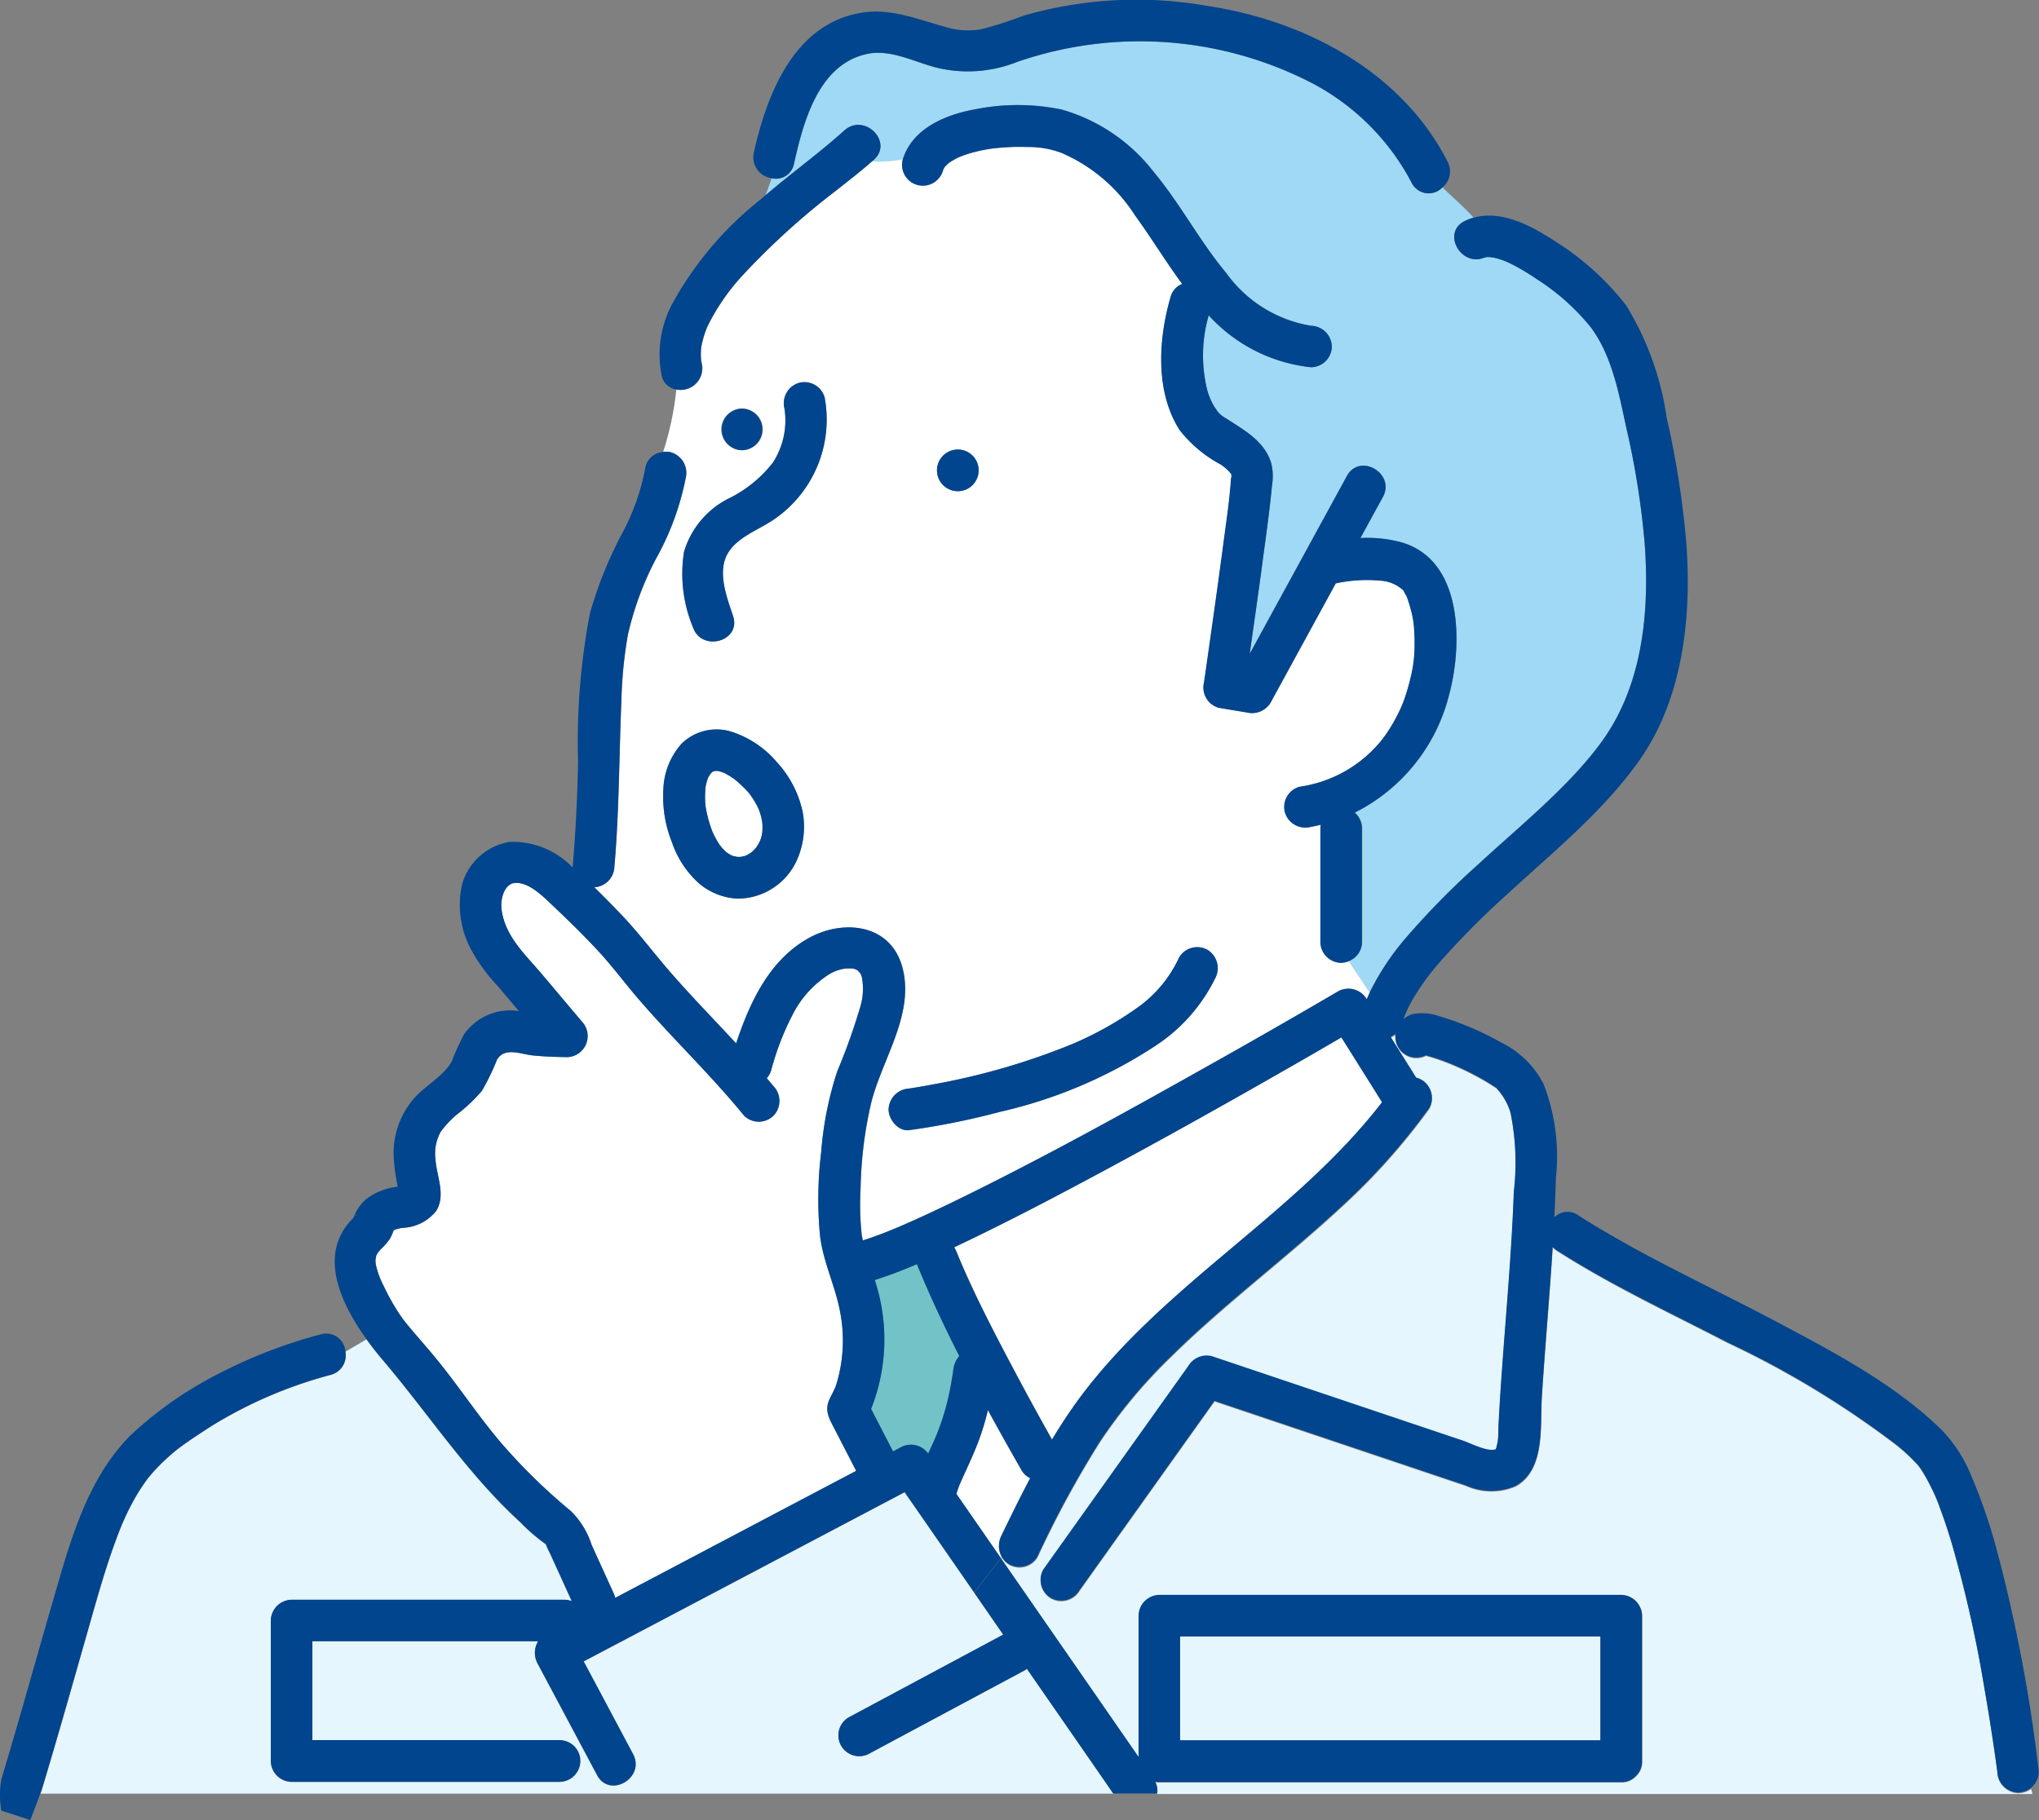 <svg xmlns="http://www.w3.org/2000/svg" width="108.114" height="96.524" viewBox="0 0 108.114 96.524">
  <rect x="0" y="0" width="108.114" height="96.524" fill="#808080" stroke="none"/>
  <g id="Group_22970" data-name="Group 22970" transform="translate(0.021 0)">
    <path id="Path_33106" data-name="Path 33106" d="M2914,492c-.175.125-.079.063,0,0Z" transform="translate(-2874.186 -446.784)" fill="#646464"/>
    <path id="Path_33107" data-name="Path 33107" d="M2913.685,492.176l.114-.055-.013.006Z" transform="translate(-2874.247 -446.749)" fill="#646464"/>
    <path id="Path_33108" data-name="Path 33108" d="M2913.774,492.132c.084-.035.157-.075.047-.023l0,0Z" transform="translate(-2874.222 -446.76)" fill="#646464"/>
    <path id="Path_33109" data-name="Path 33109" d="M2913.111,492.1c.028.009.057.022.086.032l.01,0-.014-.008Z" transform="translate(-2874.412 -446.755)" fill="#646464"/>
    <path id="Path_33110" data-name="Path 33110" d="M2913.209,492.143c.084.04.209.064,0-.007l-.026-.006Z" transform="translate(-2874.392 -446.747)" fill="#646464"/>
    <path id="Path_33111" data-name="Path 33111" d="M2911.913,471.2c-.013.081-.008.088,0,0Z" transform="translate(-2874.759 -452.756)" fill="#646464"/>
    <path id="Path_33112" data-name="Path 33112" d="M2933.756,476.369c0-.03,0-.026,0,0Z" transform="translate(-2868.486 -451.277)" fill="#646464"/>
    <path id="Path_33113" data-name="Path 33113" d="M2915.107,491.378a3.438,3.438,0,0,0-.083-.4c-.027-.093-.058-.184-.093-.275l0-.012-.012-.023a4.531,4.531,0,0,0-.3-.546c-.058-.09-.12-.176-.181-.263l-.107-.129a7.585,7.585,0,0,0-.6-.574c-.031-.027-.064-.053-.1-.08h0c-.088-.063-.176-.122-.268-.179s-.181-.107-.274-.153c-.026-.009-.061-.022-.088-.035a2.551,2.551,0,0,0-.257-.071c-.041,0-.084,0-.125,0s-.072.014-.108.025l-.05.028-.018.013c-.021.021-.044.042-.064.064-.04.064-.09.129-.124.19-.013.023-.025.048-.035.071a2.93,2.93,0,0,0-.125.479,4.894,4.894,0,0,0,0,.99,6.675,6.675,0,0,0,.36,1.344c.075.152.076.161.057.122.043.09.089.18.137.268s.1.18.161.268c.022.032.044.066.067.1s.087.106.108.129c.058.064.12.126.184.184l.052.046c.046.031.09.063.138.091s.089.049.134.072l.042.014a2.017,2.017,0,0,0,.25.059c.061,0,.123,0,.184,0a2.266,2.266,0,0,0,.23-.051l.052-.019.06-.03a2.791,2.791,0,0,0,.247-.158l.005,0c.047-.044.1-.09.138-.136s.06-.067.089-.1a2.814,2.814,0,0,0,.2-.344c.019-.055.04-.111.057-.167a2.8,2.8,0,0,0,.062-.291A3.155,3.155,0,0,0,2915.107,491.378Z" transform="translate(-2874.712 -447.748)" fill="#fff"/>
    <path id="Path_33114" data-name="Path 33114" d="M2912.414,491.229l-.006-.013Z" transform="translate(-2874.615 -447.009)" fill="#646464"/>
    <path id="Path_33115" data-name="Path 33115" d="M2912.756,488.676a.119.119,0,0,0,.044.028l.009,0A.115.115,0,0,1,2912.756,488.676Z" transform="translate(-2874.514 -447.738)" fill="#646464"/>
    <path id="Path_33116" data-name="Path 33116" d="M2912.4,491.206l.008.014-.011-.019Z" transform="translate(-2874.616 -447.014)" fill="#646464"/>
    <path id="Path_33117" data-name="Path 33117" d="M2912.875,488.732c.047.015.066.018-.031-.018l-.047-.014c.027.01.056.021.073.028Z" transform="translate(-2874.502 -447.732)" fill="#646464"/>
    <path id="Path_33118" data-name="Path 33118" d="M2912.406,491.218l-.033-.075Z" transform="translate(-2874.624 -447.03)" fill="#646464"/>
    <path id="Path_33119" data-name="Path 33119" d="M2912.373,491.14l-.019-.04c.009.018.016.036.025.055l0-.006Z" transform="translate(-2874.63 -447.043)" fill="#646464"/>
    <path id="Path_33120" data-name="Path 33120" d="M2899.291,507.543l-.008,0,.009,0Z" transform="translate(-2878.381 -442.322)" fill="#646464"/>
    <path id="Path_33121" data-name="Path 33121" d="M2919.107,509.8a10.012,10.012,0,0,1-.193,6.836l1.161,2.251.407-.215a1.121,1.121,0,0,1,1.457.331l.155-.339c.051-.112.1-.223.151-.335.024-.053.047-.106.069-.157.013-.028.077-.23.027-.062s.012-.027.027-.066c.028-.068.056-.138.083-.206.046-.118.091-.238.133-.359.1-.291.2-.587.279-.884q.13-.469.224-.946.06-.293.109-.591c.016-.1.03-.191.045-.286l.013-.089.013-.1a1.363,1.363,0,0,1,.319-.753c-.811-1.6-1.573-3.22-2.245-4.873A23.772,23.772,0,0,1,2919.107,509.8Z" transform="translate(-2872.746 -441.915)" fill="#72c3c8"/>
    <path id="Path_33122" data-name="Path 33122" d="M2922.978,503.246a33.158,33.158,0,0,0,1.24-3.485,3.311,3.311,0,0,0,.083-1.406.7.7,0,0,0-.159-.39c.1.143-.022-.01-.074-.069a.735.735,0,0,0-.076-.046l-.017-.009c-.044-.014-.087-.028-.131-.04l-.053-.014h-.005c-.088-.005-.173,0-.263,0h-.064l-.02,0a2.25,2.25,0,0,0-.976.364,5.479,5.479,0,0,0-1.72,1.838,14.461,14.461,0,0,0-1.267,3.191,1.126,1.126,0,0,1-.235.427c.12.142.24.282.358.426a1.131,1.131,0,0,1,0,1.561,1.112,1.112,0,0,1-1.562,0c-1.781-2.187-3.836-4.128-5.669-6.269-.686-.8-1.313-1.65-2.03-2.426-.749-.811-1.537-1.588-2.34-2.345-.553-.52-1.357-1.376-2.128-1.3-.526.053-.776.822-.686,1.444.2,1.422,1.261,2.355,2.166,3.43q1.042,1.239,2.088,2.476a1.118,1.118,0,0,1-.78,1.886c-.611-.009-1.224-.03-1.832-.091-.641-.066-1.479-.46-1.889.229a12.485,12.485,0,0,1-.8,1.65,8.666,8.666,0,0,1-1.156,1.122,5.111,5.111,0,0,0-1.024,1.044,2.343,2.343,0,0,0-.282,1.451c.053.9.563,1.9.04,2.748a2.377,2.377,0,0,1-1.791.9,3.138,3.138,0,0,0-.406.1c.011.015,0,.032-.055.026h0c.022.024.008.032-.017.032a.206.206,0,0,1-.011.045,2.744,2.744,0,0,1-.174.384,3.525,3.525,0,0,1-.489.557c-.049.051-.193.252-.136.161a2.008,2.008,0,0,0-.107.187c.018-.019-.027.152-.027.17a1.1,1.1,0,0,0,.027.359,4.668,4.668,0,0,0,.413,1.089,11.379,11.379,0,0,0,.788,1.412c.064.1.133.2.2.291.032.045.066.089.1.134q.207.257.418.507c.39.46.788.911,1.173,1.375,1.293,1.56,2.389,3.278,3.727,4.8a30.707,30.707,0,0,0,3.5,3.389,4.376,4.376,0,0,1,1.108,1.8q.583,1.28,1.165,2.561a1.545,1.545,0,0,1,.086.25l8.776-4.628,4-2.111-1.153-2.236c-.25-.484-.519-.909-.3-1.465.115-.295.291-.555.392-.858a7.937,7.937,0,0,0,.209-3.874c-.255-1.381-.9-2.642-1.066-4.048a20.507,20.507,0,0,1,.062-4.424A18.148,18.148,0,0,1,2922.978,503.246Z" transform="translate(-2878.607 -446.426)" fill="#fff"/>
    <path id="Path_33123" data-name="Path 33123" d="M2942.872,499.614q-.8.463-1.591.924c-3.922,2.259-7.872,4.478-11.865,6.61-2.114,1.129-4.242,2.238-6.4,3.274l-.677.323a1.505,1.505,0,0,1,.12.23c.864,2.134,2.1,4.492,3.245,6.643q.893,1.672,1.823,3.327.521-.867,1.1-1.7c4.474-6.371,11.69-10.08,16.406-16.2Z" transform="translate(-2871.763 -444.598)" fill="#fff"/>
    <path id="Path_33124" data-name="Path 33124" d="M2941.608,500.325c-.113,0-.13.037.013,0Z" transform="translate(-2866.258 -444.394)" fill="#646464"/>
    <path id="Path_33125" data-name="Path 33125" d="M2899.247,507.568l.057-.022c-.021-.022-.071-.037-.071.01l0,.018h.015l.047-.023C2899.282,507.557,2899.264,507.561,2899.247,507.568Z" transform="translate(-2878.397 -442.327)" fill="#646464"/>
    <path id="Path_33126" data-name="Path 33126" d="M2897.652,507.007l.02-.019C2897.746,506.932,2897.756,506.827,2897.652,507.007Z" transform="translate(-2878.85 -442.505)" fill="#646464"/>
    <path id="Path_33127" data-name="Path 33127" d="M2931.643,529.811h22.287V524.3h-22.287Z" transform="translate(-2869.093 -437.512)" fill="#e5f6ff"/>
    <path id="Path_33128" data-name="Path 33128" d="M2899.479,506.113c0-.015-.005-.032-.009-.048l0,.008A.261.261,0,0,1,2899.479,506.113Z" transform="translate(-2878.329 -442.746)" fill="#646464"/>
    <path id="Path_33129" data-name="Path 33129" d="M2899.685,505.709a.651.651,0,0,1,.1-.024C2899.609,505.707,2899.685,505.684,2899.685,505.709Z" transform="translate(-2878.271 -442.855)" fill="#646464"/>
    <path id="Path_33130" data-name="Path 33130" d="M2940.375,534.4,2937,529.532a.942.942,0,0,1-.148.1q-4.094,2.191-8.184,4.385a1.1,1.1,0,0,1-1.115-1.907l8.184-4.385.011,0-1.546-2.232-.313.405.313-.405-.258-.373q-1.712-2.473-3.427-4.946l-1.445.762-10.153,5.354-5.422,2.859q1.309,2.46,2.619,4.917c.669,1.255-1.238,2.369-1.906,1.115q-1.581-2.967-3.161-5.932a1.191,1.191,0,0,1,.034-1.167h-11.969v5.247h13.106a1.105,1.105,0,0,1,0,2.209h-14.21a1.12,1.12,0,0,1-1.1-1.1v-7.456a1.12,1.12,0,0,1,1.1-1.1h14.457a1.15,1.15,0,0,1,.4.072q-.555-1.22-1.11-2.439c-.085-.188-.2-.382-.262-.578a9.709,9.709,0,0,1-1.348-1.162c-2.8-2.552-4.852-5.727-7.293-8.6-.283-.333-.584-.709-.875-1.113l-1.108.654a1.066,1.066,0,0,1-.754,1.225,23.515,23.515,0,0,0-6.351,2.722c-.34.221-.681.443-1.018.669-.153.1-.3.208-.456.317-.077.055-.155.113-.232.17l-.03.022h0a10.905,10.905,0,0,0-1.368,1.279c-.1.117-.2.237-.3.358l0,.008c-.042.058-.086.116-.127.175a9.555,9.555,0,0,0-.516.811c-.162.282-.312.571-.45.866-.078.161-.149.326-.222.489l-.01.022-.012.031c-.033.082-.067.164-.1.246-.691,1.745-1.192,3.565-1.705,5.368-.808,2.836-1.606,5.672-2.459,8.493a1.16,1.16,0,0,1-.07.167h56.9Z" transform="translate(-2882.573 -441.028)" fill="#e5f6ff"/>
    <path id="Path_33131" data-name="Path 33131" d="M2924.814,521.641c.491-1.019.994-2.043,1.525-3.049a1.039,1.039,0,0,1-.471-.447c-.6-1.048-1.19-2.1-1.771-3.166a13.2,13.2,0,0,1-.647,2.03c-.211.513-.444,1.017-.673,1.521-.049.108-.1.216-.145.324a.68.68,0,0,1-.032.063.585.585,0,0,1-.02.062c-.058.146-.1.295-.157.443l.045.066,2.317,3.344.047-.061A1.213,1.213,0,0,1,2924.814,521.641Z" transform="translate(-2871.739 -440.187)" fill="#fff"/>
    <path id="Path_33132" data-name="Path 33132" d="M2978.2,539.74a1.138,1.138,0,0,1-1.1-1.1c-.014-.115-.03-.229-.045-.344l-.03-.216q-.038-.278-.078-.557-.246-1.7-.542-3.386a66.815,66.815,0,0,0-1.736-7.675c-.175-.583-.365-1.164-.578-1.735a9.324,9.324,0,0,0-.561-1.306c-.113-.227-.234-.449-.368-.666-.054-.088-.111-.172-.169-.259-.018-.028-.06-.084-.093-.124a9.575,9.575,0,0,0-1.157-1.082,49.541,49.541,0,0,0-8.948-5.426c-3.035-1.571-6.159-3.03-9.043-4.875a1.128,1.128,0,0,1-.228-.192c-.167,2.651-.407,5.3-.575,7.95-.1,1.525.2,3.879-1.408,4.74a3.289,3.289,0,0,1-2.617-.036c-.937-.312-1.873-.629-2.811-.945l-10.52-3.539q-3.582,5.025-7.163,10.052a1.126,1.126,0,0,1-1.51.4,1.112,1.112,0,0,1-.4-1.51q3.848-5.4,7.694-10.8a1.129,1.129,0,0,1,1.247-.507l10.82,3.64,2.5.841c.393.131,1.272.6,1.712.461a.244.244,0,0,0,.05-.117c.015-.1.051-.2.066-.3.044-.318.033-.654.049-.974q.065-1.183.147-2.366c.229-3.307.544-6.609.661-9.923a13.261,13.261,0,0,0-.175-4.187,3.306,3.306,0,0,0-.716-1.269c-.022-.026-.036-.042-.045-.055a.668.668,0,0,1-.09-.053c-.16-.1-.316-.207-.481-.3a14.412,14.412,0,0,0-2.2-1.054c-.315-.118-.633-.219-.958-.306a1.111,1.111,0,0,1-1.564-.659,1.193,1.193,0,0,1-.048-.477.94.94,0,0,1-.253.162l1.356,2.164a1.078,1.078,0,0,1,.286.113,1.112,1.112,0,0,1,.4,1.51,34.186,34.186,0,0,1-4.632,5.192c-2.95,2.744-6.2,5.148-9.073,7.983a27.363,27.363,0,0,0-3.755,4.5,54.418,54.418,0,0,0-3.308,6.1,1.113,1.113,0,0,1-1.509.4,1.036,1.036,0,0,1-.378-.381l-.047.061q2.057,2.971,4.115,5.94l3.182,4.595v-7.495a1.12,1.12,0,0,1,1.1-1.1h24.494a1.12,1.12,0,0,1,1.1,1.1v7.72a1.02,1.02,0,0,1-.3.752l-.02.022c-.013.012-.025.024-.038.036a1.022,1.022,0,0,1-.747.295h-24.494a1.071,1.071,0,0,1-.213-.022.966.966,0,0,1,.092.631h46.412l-.066-.266A1.178,1.178,0,0,1,2978.2,539.74Z" transform="translate(-2871.212 -444.635)" fill="#e5f6ff"/>
    <path id="Path_33133" data-name="Path 33133" d="M2961.173,485.167a43.438,43.438,0,0,0-.958-6.049c-.4-1.829-.753-3.857-1.9-5.393a11.886,11.886,0,0,0-2.843-2.538c-.337-.23-.685-.448-1.044-.645a6.174,6.174,0,0,0-.7-.339,4.579,4.579,0,0,0-.483-.153c-.049-.012-.262-.037-.281-.045a1.755,1.755,0,0,1-.178,0c-.1.036-.212.081-.034-.006-1.272.628-2.389-1.277-1.115-1.906a2.863,2.863,0,0,1,.46-.175c-.488-.556-1.086-1.057-1.639-1.6a1.006,1.006,0,0,1-1.637-.243,12.547,12.547,0,0,0-5.457-5.375,19.9,19.9,0,0,0-15.467-1.031,7.068,7.068,0,0,1-4.267.3c-1.155-.292-2.416-.978-3.634-.736-2.626.523-3.427,3.608-3.925,5.83a.967.967,0,0,1-1.181.77c-.113.3-.22.6-.319.9,1.366-1.173,2.837-2.227,4.172-3.433,1.053-.95,2.62.609,1.562,1.561-.032.03-.067.054-.1.082a6.172,6.172,0,0,0,1.637-.12c.516-1.656,2.294-2.377,3.868-2.657a11.458,11.458,0,0,1,4.547.018,9.412,9.412,0,0,1,4.878,3.3c1.421,1.7,2.44,3.682,3.859,5.376a6.906,6.906,0,0,0,4.493,2.792,1.126,1.126,0,0,1,1.1,1.1,1.114,1.114,0,0,1-1.1,1.1,8.56,8.56,0,0,1-5.428-2.753,7.644,7.644,0,0,0-.136,3.708,3.476,3.476,0,0,0,.457,1.174,2.368,2.368,0,0,1,.149.219.7.7,0,0,0,.06.067,1.369,1.369,0,0,0,.354.273c.971.633,2.092,1.221,2.438,2.424a2.936,2.936,0,0,1,.037,1.142c-.125,1.31-.309,2.618-.485,3.923-.223,1.676-.464,3.35-.7,5.023l5.155-9.434c.682-1.248,2.588-.133,1.906,1.115q-.368.67-.732,1.34l-.458.837a6.94,6.94,0,0,1,2.145.219c3.305.927,3.28,5.412,2.567,8.1a9.588,9.588,0,0,1-5,6.238,1.138,1.138,0,0,1,.385.825v6.038a1.092,1.092,0,0,1-.72,1.019q.557.832,1.11,1.666a13.738,13.738,0,0,1,1.981-2.971,42.156,42.156,0,0,1,3.779-3.832c2.228-2.059,4.86-4.164,6.574-6.545C2961.087,492.664,2961.442,488.755,2961.173,485.167Z" transform="translate(-2873.992 -456.379)" fill="#9fd9f6"/>
    <path id="Path_33134" data-name="Path 33134" d="M2947.124,506.192a1.116,1.116,0,0,1-1.1-1.1v-6.038a1.053,1.053,0,0,1,.019-.184c-.179.042-.359.082-.543.115a1.13,1.13,0,0,1-1.358-.771,1.111,1.111,0,0,1,.771-1.358,6.837,6.837,0,0,0,4.244-2.336,6.293,6.293,0,0,0,.529-.729,8.693,8.693,0,0,0,.511-.922,5.554,5.554,0,0,0,.327-.808,10.007,10.007,0,0,0,.281-.989,6.98,6.98,0,0,0,.214-1.777,8.95,8.95,0,0,0-.035-.933c0-.068-.012-.134-.019-.2l0-.022-.005-.028c-.024-.143-.051-.286-.081-.427a7.9,7.9,0,0,0-.231-.794c-.019-.06-.027-.089-.031-.107a.474.474,0,0,1-.04-.068,2.267,2.267,0,0,1-.145-.273,1.951,1.951,0,0,0-1.2-.52,8.1,8.1,0,0,0-1.791.036c-.045.008-.2.031-.259.041-.078.013-.155.027-.234.043l-.11.024-3.464,6.339a1.146,1.146,0,0,1-1.246.507l-1.5-.25a1.123,1.123,0,0,1-.77-1.359q.2-1.375.392-2.752.166-1.162.325-2.326.085-.614.168-1.228l.029-.21.036-.269c.024-.18.047-.359.072-.539.151-1.157.333-2.322.407-3.488,0-.034.006-.067.006-.1s0-.066,0-.1l0-.024v-.006a2.518,2.518,0,0,0-.556-.5,6.9,6.9,0,0,1-2.171-1.815c-1.317-2.041-1.137-4.836-.492-7.061a1.017,1.017,0,0,1,.619-.7c-.874-1.187-1.639-2.455-2.506-3.645a8.712,8.712,0,0,0-3.9-3.31,4.907,4.907,0,0,0-1.808-.308,11.751,11.751,0,0,0-1.941.091,8.576,8.576,0,0,0-1.03.221,5.386,5.386,0,0,0-.709.252,4.435,4.435,0,0,0-.437.252l-.03.019c-.04.032-.076.067-.112.1a1.274,1.274,0,0,0-.106.111c-.012.017-.026.035-.033.045-.021.036-.041.075-.061.112l-.018.063a1.106,1.106,0,0,1-2.13-.587l.012-.03a6.176,6.176,0,0,1-1.637.12c-.611.542-1.265,1.037-1.9,1.547a39.22,39.22,0,0,0-5.032,4.574,11.461,11.461,0,0,0-1.751,2.546c-.007.012-.047.1-.062.13l-.026.062c-.045.117-.088.234-.125.354a5.293,5.293,0,0,0-.162.651v.01c0,.048-.011.094-.012.142,0,.1-.008.2-.006.294s.009.18.019.27c.007.03.023.116.033.16a1.148,1.148,0,0,1-1.359,1.357,16.33,16.33,0,0,1-.7,3.313,1.043,1.043,0,0,1,.43.021,1.143,1.143,0,0,1,.772,1.358,14.524,14.524,0,0,1-1.574,4.28,16.533,16.533,0,0,0-1.491,4.023,23.231,23.231,0,0,0-.347,3.51c-.124,2.935-.114,5.865-.37,8.795a1.126,1.126,0,0,1-1.067,1.1c.519.5,1.024,1.022,1.518,1.543.827.873,1.544,1.826,2.323,2.739,1.179,1.378,2.45,2.673,3.681,4,.726-2.184,1.757-4.417,3.843-5.583,1.8-1,4.285-.781,4.944,1.461.739,2.509-1.062,4.954-1.633,7.3a21.575,21.575,0,0,0-.556,4.5,15.238,15.238,0,0,0,.053,2.412c.016.121.041.239.067.359.368-.115.731-.246,1.092-.385.209-.081.417-.166.625-.251l.085-.035.044-.019.324-.14c1.054-.459,2.094-.954,3.126-1.461,4.4-2.161,8.693-4.534,12.962-6.939q3.487-1.962,6.941-3.978a1.123,1.123,0,0,1,1.51.4l.011.018c.05-.118.1-.233.156-.348q-.556-.832-1.111-1.666A1.172,1.172,0,0,1,2947.124,506.192Zm-31.778-27.18a1.1,1.1,0,0,1,0-2.209A1.1,1.1,0,0,1,2915.346,479.011Zm2.89,21.777a3.45,3.45,0,0,1-3.143,2.007,3.407,3.407,0,0,1-2.067-.84,5.148,5.148,0,0,1-1.4-2.152,6.5,6.5,0,0,1-.454-2.8,3.8,3.8,0,0,1,.97-2.427,2.653,2.653,0,0,1,2.486-.676,5.246,5.246,0,0,1,2.561,1.664,5.639,5.639,0,0,1,1.36,2.606A4.322,4.322,0,0,1,2918.236,500.788Zm-1.224-18.091c-.794.539-1.958.934-2.444,1.817-.544.99-.026,2.313.3,3.29.448,1.354-1.684,1.928-2.129.587a7.385,7.385,0,0,1-.469-4,4.652,4.652,0,0,1,2.284-2.779,6.711,6.711,0,0,0,2.44-1.963,4.124,4.124,0,0,0,.6-2.853,1.127,1.127,0,0,1,.771-1.358,1.113,1.113,0,0,1,1.358.771A6.411,6.411,0,0,1,2917.012,482.7Zm9.775-3.72a1.1,1.1,0,0,1,0,2.209A1.1,1.1,0,0,1,2926.788,478.978Zm13.647,28.044a9.042,9.042,0,0,1-3.189,3.591,25.151,25.151,0,0,1-8.218,3.487,39.482,39.482,0,0,1-4.808.971c-.6.078-1.1-.569-1.1-1.1a1.142,1.142,0,0,1,1.1-1.1c-.642.086.03-.008.179-.031q.569-.093,1.135-.2a36.606,36.606,0,0,0,7.254-2.1,18.2,18.2,0,0,0,3.569-1.988,6.684,6.684,0,0,0,2.171-2.635,1.114,1.114,0,0,1,1.511-.4A1.14,1.14,0,0,1,2940.435,507.022Z" transform="translate(-2876.022 -455.134)" fill="#fff"/>
    <path id="Path_33135" data-name="Path 33135" d="M2933.787,476.578c.037-.046.017-.113-.033-.187l0,.03c0,.032,0,.064-.005.1C2933.747,476.576,2933.755,476.617,2933.787,476.578Z" transform="translate(-2868.488 -451.265)" fill="#646464"/>
    <path id="Path_33136" data-name="Path 33136" d="M2913.777,492.126l.042-.021,0,0-.06.03Z" transform="translate(-2874.225 -446.755)" fill="#00458d"/>
    <path id="Path_33137" data-name="Path 33137" d="M2913.189,492.132l.027.006-.041-.014Z" transform="translate(-2874.394 -446.749)" fill="#00458d"/>
    <path id="Path_33138" data-name="Path 33138" d="M2913.818,487a2.654,2.654,0,0,0-2.487.676,3.8,3.8,0,0,0-.97,2.427,6.5,6.5,0,0,0,.454,2.8,5.146,5.146,0,0,0,1.4,2.152,3.406,3.406,0,0,0,2.067.84,3.452,3.452,0,0,0,3.143-2.007,4.325,4.325,0,0,0,.316-2.622,5.64,5.64,0,0,0-1.36-2.606A5.245,5.245,0,0,0,2913.818,487Zm1.2,6.452c-.079.063-.175.125,0,0Zm.461-.609a2.807,2.807,0,0,1-.2.344c-.03.034-.058.067-.089.1s-.092.093-.139.136l0,0a2.748,2.748,0,0,1-.247.158c.11-.051.037-.012-.047.023l-.114.055.1-.049-.053.019a2.288,2.288,0,0,1-.23.052c-.062,0-.124,0-.184,0a2.014,2.014,0,0,1-.25-.059c.205.071.08.046,0,.006l-.023-.013-.01,0c-.03-.01-.058-.023-.086-.032l.083.027c-.045-.023-.09-.046-.134-.072s-.092-.061-.138-.091l-.052-.047c-.064-.058-.125-.12-.184-.184-.021-.023-.073-.086-.108-.129s-.045-.066-.066-.1c-.058-.087-.111-.176-.161-.268s-.094-.178-.138-.268l-.006-.013-.008-.014,0-.005c-.011-.024-.024-.053-.033-.075l-.025-.055.019.04a6.676,6.676,0,0,1-.36-1.344,4.93,4.93,0,0,1,0-.99,2.907,2.907,0,0,1,.125-.479.676.676,0,0,1,.034-.071c.034-.062.083-.126.124-.19.021-.022.042-.044.064-.064l.018-.013.05-.028c.036-.01.072-.017.108-.025s.084,0,.125,0a2.549,2.549,0,0,1,.257.071.115.115,0,0,1-.043-.028c.006.012.03.022.053.031l.046.014c.1.036.078.033.032.018.094.046.186.1.275.153s.18.116.267.179h0c.032.027.066.053.1.08a7.658,7.658,0,0,1,.6.574c.036.042.07.086.107.129.062.086.124.172.181.263a4.554,4.554,0,0,1,.3.546l.012.023,0,.012c.035.091.065.183.092.275a3.55,3.55,0,0,1,.083.4,3.155,3.155,0,0,1,0,.517c-.018.1-.033.2-.061.291C2915.523,492.734,2915.5,492.789,2915.483,492.845Z" transform="translate(-2875.207 -448.239)" fill="#00458d"/>
    <path id="Path_33139" data-name="Path 33139" d="M2912.872,488.729c-.017-.008-.047-.018-.073-.028l-.009,0a.915.915,0,0,0,.087.035Z" transform="translate(-2874.505 -447.732)" fill="#00458d"/>
    <path id="Path_33140" data-name="Path 33140" d="M2912.369,491.131l0,.009,0,.006.033.075.011.019.006.013C2912.445,491.292,2912.443,491.283,2912.369,491.131Z" transform="translate(-2874.626 -447.034)" fill="#00458d"/>
    <path id="Path_33141" data-name="Path 33141" d="M2946.641,484.384a6.941,6.941,0,0,0-2.144-.219l.457-.837.733-1.34c.682-1.247-1.224-2.363-1.906-1.115l-5.155,9.434c.238-1.673.479-3.348.7-5.023.176-1.305.359-2.613.484-3.923a2.922,2.922,0,0,0-.036-1.142c-.345-1.2-1.468-1.79-2.438-2.424a1.387,1.387,0,0,1-.354-.273.674.674,0,0,1-.059-.067,2.357,2.357,0,0,0-.149-.219,3.472,3.472,0,0,1-.457-1.174,7.632,7.632,0,0,1,.136-3.708,8.557,8.557,0,0,0,5.427,2.753,1.114,1.114,0,0,0,1.1-1.1,1.127,1.127,0,0,0-1.1-1.1,6.907,6.907,0,0,1-4.493-2.792c-1.419-1.694-2.438-3.681-3.859-5.376a9.412,9.412,0,0,0-4.878-3.3,11.46,11.46,0,0,0-4.547-.018c-1.574.279-3.352,1-3.868,2.656a5.089,5.089,0,0,0,1.177-.423,5.089,5.089,0,0,1-1.177.423l-.011.03a1.105,1.105,0,0,0,2.13.587l.018-.063c.019-.037.038-.076.061-.112.006-.01.02-.028.032-.045a1.463,1.463,0,0,1,.106-.111c.037-.035.073-.07.113-.1l.03-.019a4.305,4.305,0,0,1,.436-.252,5.408,5.408,0,0,1,.709-.252,8.569,8.569,0,0,1,1.03-.221,11.731,11.731,0,0,1,1.94-.091,4.91,4.91,0,0,1,1.809.308,8.711,8.711,0,0,1,3.9,3.31c.866,1.19,1.633,2.458,2.506,3.645a1.019,1.019,0,0,0-.619.7c-.645,2.225-.824,5.02.492,7.061a6.9,6.9,0,0,0,2.172,1.815,2.537,2.537,0,0,1,.556.5v.031l0-.03c.05.073.069.14.032.187s-.04,0-.04-.059c0,.035,0,.068-.006.1-.074,1.166-.256,2.331-.407,3.488-.025.18-.048.359-.072.539l-.036.269-.029.21q-.083.614-.167,1.228-.161,1.164-.326,2.326-.193,1.376-.392,2.752a1.124,1.124,0,0,0,.771,1.359l1.5.25a1.147,1.147,0,0,0,1.246-.507l3.463-6.339.11-.024c.079-.016.156-.03.235-.043.056-.01.214-.033.259-.041a8.081,8.081,0,0,1,1.79-.036,1.949,1.949,0,0,1,1.2.52,2.251,2.251,0,0,0,.146.273.541.541,0,0,0,.04.068c0,.018.013.046.032.107a7.953,7.953,0,0,1,.23.794c.031.142.056.284.081.427l.005.028,0,.022c.006.067.014.133.019.2a9.087,9.087,0,0,1,.036.933,7.035,7.035,0,0,1-.214,1.777,10.145,10.145,0,0,1-.28.988,5.553,5.553,0,0,1-.327.808,8.786,8.786,0,0,1-.511.922,6.208,6.208,0,0,1-.528.728,6.839,6.839,0,0,1-4.244,2.336,1.111,1.111,0,0,0-.77,1.358,1.129,1.129,0,0,0,1.358.771c.184-.032.364-.072.543-.115a1.055,1.055,0,0,0-.02.184v6.038a1.117,1.117,0,0,0,1.1,1.1,1.166,1.166,0,0,0,.385-.084l-.377-.565.377.565a1.092,1.092,0,0,0,.719-1.019v-6.038a1.138,1.138,0,0,0-.385-.825,9.59,9.59,0,0,0,5-6.238C2949.921,489.8,2949.947,485.31,2946.641,484.384Zm-8.988-3.664,0-.021Z" transform="translate(-2872.384 -455.628)" fill="#00458d"/>
    <path id="Path_33142" data-name="Path 33142" d="M2919.634,504.5c0,.535.509,1.183,1.1,1.1a39.471,39.471,0,0,0,4.807-.97,25.145,25.145,0,0,0,8.218-3.487,9.046,9.046,0,0,0,3.19-3.591,1.141,1.141,0,0,0-.4-1.511,1.115,1.115,0,0,0-1.511.4,6.684,6.684,0,0,1-2.171,2.635,18.213,18.213,0,0,1-3.569,1.989,36.586,36.586,0,0,1-7.254,2.1q-.565.108-1.135.2c-.15.023-.821.117-.179.031A1.141,1.141,0,0,0,2919.634,504.5Z" transform="translate(-2872.54 -445.664)" fill="#00458d"/>
    <path id="Path_33143" data-name="Path 33143" d="M2920,462.309c-1.335,1.206-2.806,2.26-4.172,3.433a6.5,6.5,0,0,0-.382,2.084,6.5,6.5,0,0,1,.382-2.084c-.1.082-.195.161-.291.245a18.2,18.2,0,0,0-4.69,5.57,5.713,5.713,0,0,0-.541,3.722.938.938,0,0,0,.77.77,7.343,7.343,0,0,0-.047-1.6,7.343,7.343,0,0,1,.047,1.6,1.148,1.148,0,0,0,1.359-1.357c-.01-.044-.026-.13-.034-.16-.009-.09-.016-.18-.019-.27s.005-.2.007-.294c0-.048.008-.094.012-.142v-.01a5.29,5.29,0,0,1,.162-.651c.037-.12.08-.237.125-.354l.025-.062c.016-.031.056-.118.062-.13a11.465,11.465,0,0,1,1.75-2.546,39.233,39.233,0,0,1,5.033-4.574c.639-.51,1.292-1.005,1.9-1.547-.647-.024-1.308-.1-2.044-.1.736,0,1.4.077,2.044.1.031-.028.065-.053.1-.082C2922.623,462.918,2921.057,461.359,2920,462.309Zm-7.6,11.523c-.007.087-.013.081,0,0Z" transform="translate(-2875.25 -455.393)" fill="#00458d"/>
    <path id="Path_33146" data-name="Path 33146" d="M2922.725,477.6a1.1,1.1,0,0,0,0-2.209A1.1,1.1,0,0,0,2922.725,477.6Z" transform="translate(-2871.959 -451.551)" fill="#00458d"/>
    <path id="Path_33147" data-name="Path 33147" d="M2913.834,475.914a1.105,1.105,0,0,0,0-2.209A1.105,1.105,0,0,0,2913.834,475.914Z" transform="translate(-2874.511 -452.036)" fill="#00458d"/>
    <path id="Path_33148" data-name="Path 33148" d="M2918.69,473.424a1.113,1.113,0,0,0-1.358-.771,1.128,1.128,0,0,0-.771,1.358,4.12,4.12,0,0,1-.6,2.853,6.708,6.708,0,0,1-2.44,1.963,4.649,4.649,0,0,0-2.283,2.779,7.384,7.384,0,0,0,.468,4c.446,1.341,2.578.767,2.13-.587-.325-.977-.844-2.3-.3-3.29.487-.883,1.65-1.278,2.443-1.817A6.41,6.41,0,0,0,2918.69,473.424Z" transform="translate(-2874.986 -452.348)" fill="#00458d"/>
    <path id="Path_33149" data-name="Path 33149" d="M2950.876,465.45c-2.447-4.81-7.612-7.508-12.79-8.275a21.6,21.6,0,0,0-9.7.526,20.579,20.579,0,0,1-2.243.722,4.131,4.131,0,0,1-1.955-.143c-1.462-.4-2.845-.986-4.39-.735-3.581.582-5.017,4.325-5.709,7.417a1.117,1.117,0,0,0,.949,1.357,16.7,16.7,0,0,0,.623-1.875,16.7,16.7,0,0,1-.623,1.875.968.968,0,0,0,1.18-.77c.5-2.223,1.3-5.308,3.926-5.831,1.217-.242,2.479.444,3.633.736a7.068,7.068,0,0,0,4.267-.3,19.9,19.9,0,0,1,15.467,1.031,12.544,12.544,0,0,1,5.457,5.375,1.006,1.006,0,0,0,1.637.243,5.725,5.725,0,0,1-1.383-1.922,5.725,5.725,0,0,0,1.383,1.922A1.091,1.091,0,0,0,2950.876,465.45Z" transform="translate(-2874.139 -456.869)" fill="#00458d"/>
    <path id="Path_33150" data-name="Path 33150" d="M2933.747,476.512c0-.033,0-.066.005-.1C2933.75,476.446,2933.747,476.481,2933.747,476.512Z" transform="translate(-2868.488 -451.259)" fill="#00458d"/>
    <path id="Path_33151" data-name="Path 33151" d="M2899.3,507.544l-.009,0-.046.023C2899.307,507.576,2899.315,507.559,2899.3,507.544Z" transform="translate(-2878.392 -442.322)" fill="#00458d"/>
    <path id="Path_33152" data-name="Path 33152" d="M2985.653,536.347a28.664,28.664,0,0,0-1.275-3.681,7.7,7.7,0,0,0-1.547-2.456c-2.477-2.448-5.746-4.165-8.792-5.781-3.518-1.868-7.187-3.514-10.546-5.663a.957.957,0,0,0-1.252.124c.034-.7.064-1.4.082-2.1a10.568,10.568,0,0,0-.653-4.976,4.949,4.949,0,0,0-2.245-2.2,15.752,15.752,0,0,0-3.257-1.39,2.786,2.786,0,0,0-1.413-.126,1.265,1.265,0,0,0-.515.275,6.337,6.337,0,0,1,.663-1.328,12.8,12.8,0,0,1,1.217-1.644,43.515,43.515,0,0,1,3.59-3.623c2.438-2.255,5.118-4.406,7.044-7.139,2.332-3.308,2.783-7.689,2.476-11.617a48.023,48.023,0,0,0-1.031-6.542,15.6,15.6,0,0,0-2.151-5.962,14.552,14.552,0,0,0-3.834-3.443c-1.21-.792-2.8-1.63-4.258-1.206a3.818,3.818,0,0,1,.952,1.775,3.818,3.818,0,0,0-.952-1.775,2.844,2.844,0,0,0-.461.175c-1.274.629-.157,2.534,1.115,1.906-.178.087-.07.042.034.006a1.745,1.745,0,0,0,.177,0c.019.008.232.033.282.045a4.608,4.608,0,0,1,.482.153,6.206,6.206,0,0,1,.7.339c.358.2.707.414,1.043.645a11.9,11.9,0,0,1,2.843,2.538c1.146,1.536,1.5,3.564,1.9,5.393a43.44,43.44,0,0,1,.959,6.049c.269,3.588-.086,7.5-2.25,10.505-1.714,2.381-4.347,4.486-6.575,6.545a42.1,42.1,0,0,0-3.778,3.832,13.681,13.681,0,0,0-1.981,2.971l1.162,1.744-1.162-1.744c-.055.114-.107.229-.156.347l-.011-.018a1.123,1.123,0,0,0-1.51-.4q-3.45,2.025-6.941,3.979c-4.269,2.4-8.564,4.778-12.962,6.938-1.032.507-2.072,1-3.126,1.461-.108.048-.216.094-.324.14l-.043.019-.085.035c-.208.085-.416.17-.625.251-.36.139-.723.27-1.091.385-.026-.12-.051-.238-.067-.359a15.237,15.237,0,0,1-.053-2.412,21.639,21.639,0,0,1,.556-4.5c.572-2.343,2.372-4.788,1.634-7.3-.659-2.242-3.148-2.464-4.944-1.461-2.086,1.166-3.117,3.4-3.844,5.583-1.23-1.331-2.5-2.626-3.681-4-.779-.913-1.5-1.866-2.322-2.739-.494-.521-1-1.04-1.519-1.543a1.126,1.126,0,0,0,1.067-1.1c.256-2.929.246-5.86.37-8.795a23.389,23.389,0,0,1,.347-3.51,16.584,16.584,0,0,1,1.491-4.023,14.5,14.5,0,0,0,1.573-4.279,1.141,1.141,0,0,0-.77-1.358,1.046,1.046,0,0,0-.431-.021,12.866,12.866,0,0,0-.67,3.478,12.866,12.866,0,0,1,.67-3.478,1.033,1.033,0,0,0-.928.792,12,12,0,0,1-1.282,3.609,21.4,21.4,0,0,0-1.664,4.157,36.072,36.072,0,0,0-.627,7.872c-.04,1.855-.126,3.707-.287,5.556,0,.017,0,.032,0,.049l-.04-.035a4.392,4.392,0,0,0-3.316-1.319,3.165,3.165,0,0,0-2.5,2.215,5,5,0,0,0,.448,3.456,9.323,9.323,0,0,0,1.454,1.995c.365.438.734.873,1.1,1.309a2.93,2.93,0,0,0-1.544.162,3.042,3.042,0,0,0-1.352,1.05,13.041,13.041,0,0,0-.664,1.458c-.456.807-1.439,1.295-2.036,2a4.429,4.429,0,0,0-1.027,3.264,10.777,10.777,0,0,0,.2,1.377,3.329,3.329,0,0,0-1.7.682,2.294,2.294,0,0,0-.636.951c-.042.045-.082.09-.121.13-1.758,1.859-.578,4.411.8,6.32l.819-.484-.819.484c.291.4.592.78.875,1.113,2.44,2.873,4.493,6.048,7.292,8.6a9.734,9.734,0,0,0,1.347,1.162c.066.2.178.39.263.578q.555,1.218,1.109,2.439a1.148,1.148,0,0,0-.4-.072h-14.458a1.121,1.121,0,0,0-1.1,1.1v7.456a1.12,1.12,0,0,0,1.1,1.1h14.21a1.1,1.1,0,0,0,0-2.209h-13.106v-5.247h11.969a1.19,1.19,0,0,0-.034,1.167l3.162,5.932c.667,1.255,2.575.14,1.906-1.115q-1.308-2.458-2.619-4.917l5.423-2.859,10.153-5.354q.724-.38,1.444-.762,1.715,2.473,3.427,4.946l.258.373,1.417-1.821-2.316-3.344-.045-.066c.052-.148.1-.3.157-.443a.621.621,0,0,0,.019-.062c.007-.01.016-.028.033-.063q.071-.162.144-.324c.229-.5.462-1.008.673-1.521a13.262,13.262,0,0,0,.648-2.03q.871,1.595,1.771,3.166a1.037,1.037,0,0,0,.471.446c-.531,1.007-1.033,2.03-1.525,3.049a1.212,1.212,0,0,0,.019,1.13l.771-.992-.771.992a1.037,1.037,0,0,0,.377.381,1.113,1.113,0,0,0,1.509-.4,54.424,54.424,0,0,1,3.308-6.1,27.332,27.332,0,0,1,3.755-4.5c2.869-2.834,6.123-5.238,9.073-7.983a34.184,34.184,0,0,0,4.631-5.192,1.112,1.112,0,0,0-.395-1.51,1.077,1.077,0,0,0-.286-.113l-1.356-2.164a.95.95,0,0,0,.254-.162,1.2,1.2,0,0,0,.047.478,1.112,1.112,0,0,0,1.565.659c.325.088.643.188.958.306a14.459,14.459,0,0,1,2.2,1.054c.165.1.322.2.481.3a.663.663,0,0,0,.09.053c.009.013.023.03.045.055a3.305,3.305,0,0,1,.715,1.269,13.254,13.254,0,0,1,.176,4.187c-.118,3.314-.432,6.617-.661,9.923q-.083,1.183-.146,2.366c-.017.32,0,.656-.049.974-.015.1-.051.2-.067.3a.24.24,0,0,1-.05.117c-.441.135-1.319-.329-1.712-.461l-2.5-.84-10.819-3.64a1.129,1.129,0,0,0-1.247.507l-7.694,10.8a1.112,1.112,0,0,0,.4,1.51,1.126,1.126,0,0,0,1.51-.4l7.163-10.052,10.521,3.539c.937.315,1.872.633,2.809.945a3.291,3.291,0,0,0,2.618.036c1.611-.861,1.312-3.215,1.408-4.74.168-2.651.408-5.3.575-7.95a1.147,1.147,0,0,0,.228.192c2.884,1.846,6.008,3.3,9.043,4.875a49.555,49.555,0,0,1,8.949,5.426,9.591,9.591,0,0,1,1.157,1.082c.032.04.075.1.093.124.058.086.114.171.168.259.134.216.255.439.368.665a9.327,9.327,0,0,1,.562,1.306c.212.571.4,1.152.578,1.735a66.708,66.708,0,0,1,1.736,7.675q.294,1.689.542,3.386c.027.187.053.372.079.557l.03.216c.015.115.031.229.045.344a1.138,1.138,0,0,0,1.1,1.1,1.11,1.11,0,0,0,1.1-1.1A82.239,82.239,0,0,0,2985.653,536.347ZM2898.668,518.8l-.021.019C2898.752,518.643,2898.742,518.747,2898.668,518.8Zm2.695-1.654a.654.654,0,0,0-.1.024C2901.26,517.149,2901.185,517.172,2901.363,517.15Zm-.375.489c0,.016.005.032.009.048a.213.213,0,0,0-.012-.04Zm20.233,16.8-8.775,4.628a1.543,1.543,0,0,0-.087-.25q-.584-1.282-1.165-2.561a4.372,4.372,0,0,0-1.108-1.8,30.71,30.71,0,0,1-3.5-3.389c-1.337-1.521-2.433-3.24-3.727-4.8-.385-.463-.783-.915-1.173-1.375-.141-.167-.28-.336-.418-.507-.033-.045-.067-.089-.1-.134-.068-.1-.136-.192-.2-.291a11.318,11.318,0,0,1-.788-1.412,4.671,4.671,0,0,1-.414-1.089,1.083,1.083,0,0,1-.027-.359c0-.018.045-.189.027-.17a2.093,2.093,0,0,1,.107-.187c-.057.091.087-.109.136-.161a3.527,3.527,0,0,0,.489-.557,2.743,2.743,0,0,0,.174-.384.188.188,0,0,0,.011-.045c.024,0,.039-.008.017-.032h-.015l0-.018c0-.048.05-.032.071-.01l-.057.022c.018-.006.035-.01.052-.015l.008,0h0a3.128,3.128,0,0,1,.406-.1,2.379,2.379,0,0,0,1.791-.9c.522-.845.013-1.848-.041-2.748a2.341,2.341,0,0,1,.282-1.451,5.113,5.113,0,0,1,1.024-1.044,8.623,8.623,0,0,0,1.156-1.122,12.421,12.421,0,0,0,.8-1.65c.411-.689,1.249-.295,1.89-.229.607.062,1.221.082,1.832.091a1.118,1.118,0,0,0,.78-1.886q-1.044-1.236-2.087-2.476c-.905-1.075-1.962-2.008-2.167-3.43-.09-.622.16-1.391.686-1.444.771-.077,1.575.779,2.128,1.3.8.757,1.591,1.534,2.34,2.345.717.776,1.344,1.624,2.03,2.426,1.833,2.142,3.888,4.083,5.669,6.269a1.112,1.112,0,0,0,1.562,0,1.13,1.13,0,0,0,0-1.561c-.117-.144-.238-.284-.358-.426a1.128,1.128,0,0,0,.235-.427,14.436,14.436,0,0,1,1.267-3.191,5.476,5.476,0,0,1,1.72-1.838,2.249,2.249,0,0,1,.976-.364l.02,0h.064c.089,0,.175,0,.263,0h.005l.052.014c.044.012.088.026.132.04l.017.009a.8.8,0,0,1,.076.046c.053.059.171.212.074.069a.7.7,0,0,1,.16.39,3.311,3.311,0,0,1-.083,1.406,33.1,33.1,0,0,1-1.241,3.485,18.173,18.173,0,0,0-.852,4.281,20.523,20.523,0,0,0-.062,4.424c.163,1.406.811,2.667,1.065,4.048a7.937,7.937,0,0,1-.208,3.874c-.1.3-.277.564-.393.858-.215.556.054.981.3,1.465q.578,1.118,1.153,2.236Zm9.147-7.443-.012.1-.013.089c-.016.1-.03.191-.046.286q-.05.3-.109.591c-.062.318-.138.633-.224.946-.083.3-.175.593-.279.884q-.064.181-.133.359c-.027.068-.055.138-.083.206-.015.039-.076.237-.027.066s-.014.033-.027.062l-.069.157c-.05.112-.1.223-.152.335l-.154.339a1.122,1.122,0,0,0-1.457-.331l-.407.215-1.161-2.251a10.015,10.015,0,0,0,.193-6.836,23.815,23.815,0,0,0,2.235-.843c.672,1.653,1.434,3.274,2.245,4.873A1.367,1.367,0,0,0,2930.369,526.994Zm6.335,1.98q-.579.826-1.1,1.7-.932-1.653-1.822-3.327c-1.146-2.151-2.381-4.509-3.245-6.643a1.545,1.545,0,0,0-.12-.23l.677-.323c2.161-1.036,4.288-2.146,6.4-3.274,3.993-2.133,7.942-4.352,11.865-6.61.531-.306,1.06-.615,1.591-.924l2.154,3.438C2948.393,518.893,2941.178,522.6,2936.7,528.973Zm18.492-18.722.013,0C2955.067,510.289,2955.083,510.25,2955.2,510.251Z" transform="translate(-2879.846 -454.321)" fill="#00458d"/>
    <path id="Path_33153" data-name="Path 33153" d="M2926.306,525.133l-.011,0q-4.092,2.193-8.184,4.385a1.1,1.1,0,0,0,1.115,1.907q4.091-2.193,8.184-4.385a.943.943,0,0,0,.148-.1q1.689,2.436,3.376,4.873l1.2,1.74h2.318a.963.963,0,0,0-.091-.631,1.066,1.066,0,0,0,.214.022h24.494a1.021,1.021,0,0,0,.747-.295c.013-.012.025-.024.038-.036l.02-.022a1.022,1.022,0,0,0,.3-.752v-7.72a1.12,1.12,0,0,0-1.1-1.1h-24.494a1.12,1.12,0,0,0-1.1,1.1v7.495l-3.181-4.595q-2.059-2.969-4.115-5.94l-1.417,1.821Zm9.375.09h22.287v5.512h-22.287Z" transform="translate(-2873.131 -438.436)" fill="#00458d"/>
    <path id="Path_33154" data-name="Path 33154" d="M2898.531,514.428l2.808-1.655a1.023,1.023,0,0,0-1.341-.9,26.557,26.557,0,0,0-6.346,2.6,20.253,20.253,0,0,0-3.712,2.749c-2.3,2.315-3.192,5.61-4.074,8.654-.927,3.194-1.81,6.4-2.772,9.585a4.822,4.822,0,0,0,0,1.661l1.534.5c.025-.054.577-1.514.595-1.574.853-2.821,1.651-5.658,2.459-8.493.514-1.8,1.015-3.623,1.706-5.368.032-.082.065-.163.1-.246l.012-.031.01-.022c.072-.163.144-.328.221-.489.139-.295.289-.584.451-.866a9.493,9.493,0,0,1,.516-.811c.041-.059.084-.117.127-.175l0-.008c.1-.121.2-.241.3-.358a10.908,10.908,0,0,1,1.369-1.279h0l.03-.022c.077-.057.154-.115.232-.17q.226-.162.455-.317c.337-.227.679-.448,1.018-.669a23.524,23.524,0,0,1,6.351-2.722,1.066,1.066,0,0,0,.754-1.225Z" transform="translate(-2883.044 -441.096)" fill="#00458d"/>
  </g>
</svg>
